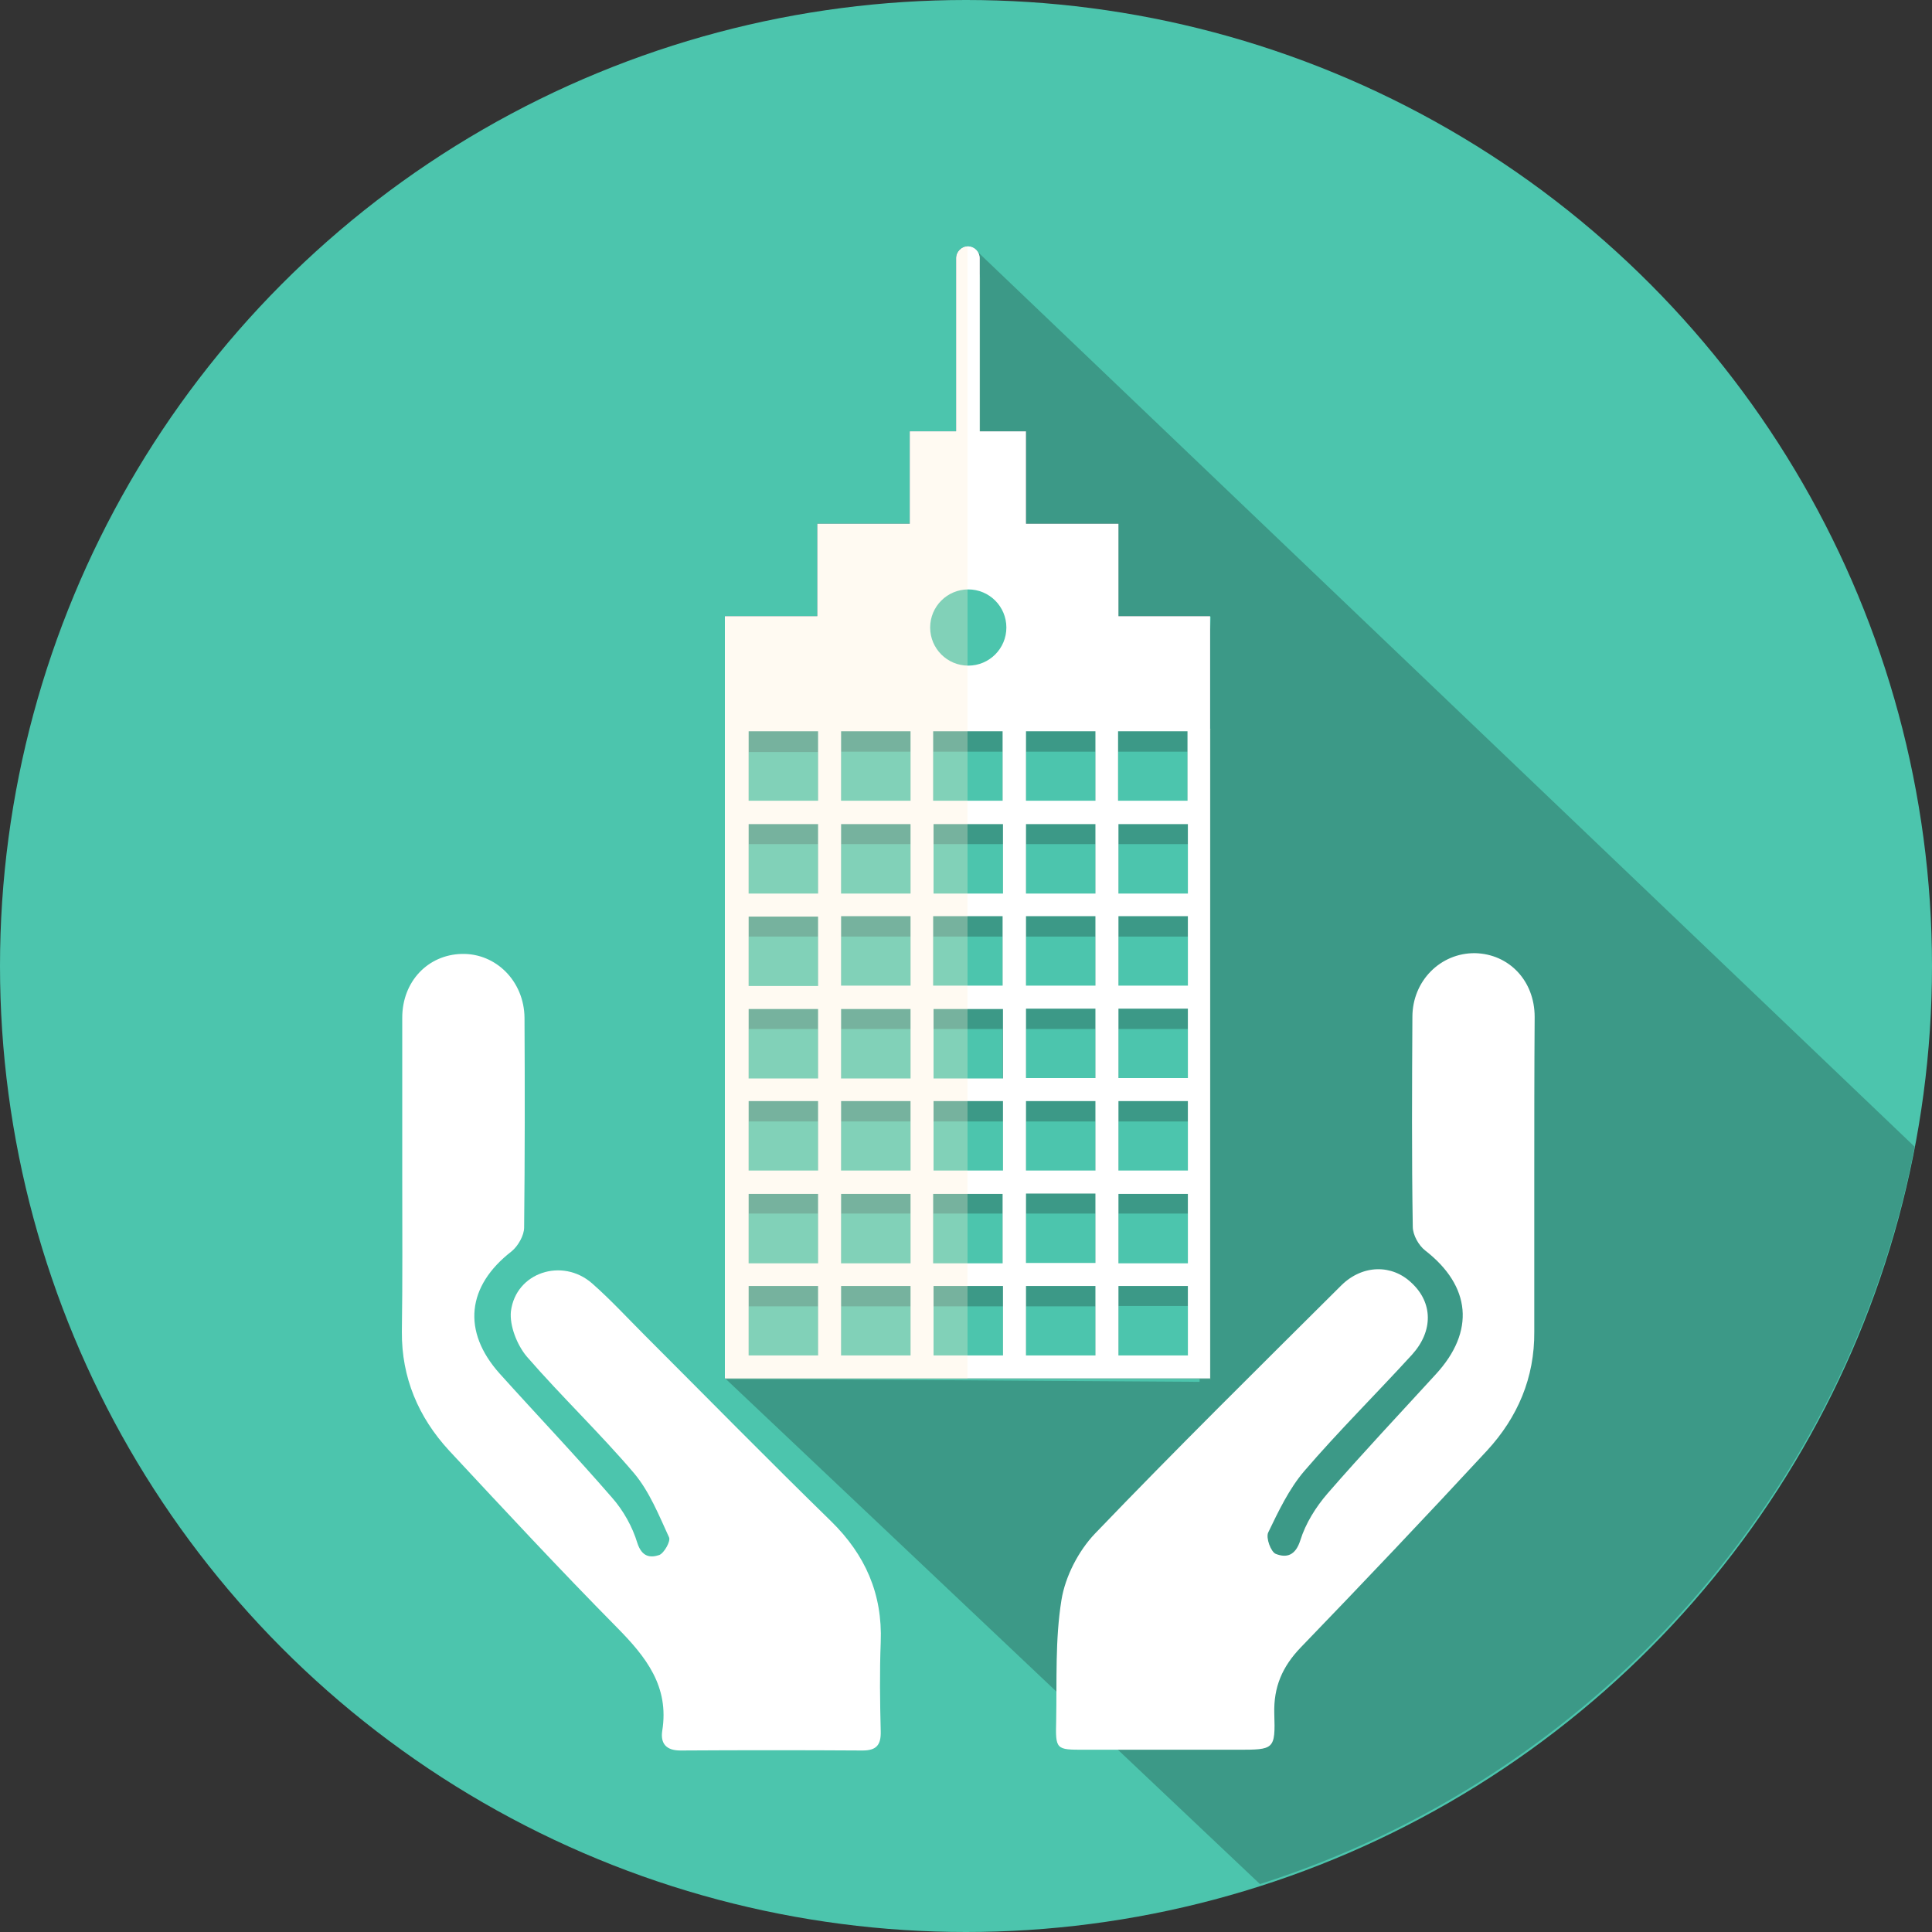 <?xml version="1.0" encoding="utf-8"?>
<!-- Generator: Adobe Illustrator 19.0.0, SVG Export Plug-In . SVG Version: 6.00 Build 0)  -->
<svg version="1.1" id="Layer_1" xmlns="http://www.w3.org/2000/svg" xmlns:xlink="http://www.w3.org/1999/xlink" x="0px" y="0px"
	 viewBox="206 -236 512 512" style="enable-background:new 206 -236 512 512;" xml:space="preserve">
<rect x="206" y="-236" width="512" height="512" fill="#333333" stroke="none"/>
<style type="text/css">
	.st0{fill:#4CC5AD;}
	.st1{fill:#3C9987;}
	.st2{fill:#FFFFFF;}
	.st3{fill:#FFEED2;}
	.st4{fill:#CCBEAC;}
	.st5{fill:#475059;}
	.st6{opacity:0.3;fill:#FFEED2;enable-background:new    ;}
</style>
<circle class="st0" cx="462" cy="20" r="256"/>
<path class="st1" d="M713.4,67.9L464.1-170.2c0.7,0.7,1.5,5.2,0.6,6.3v14.9l0.9,27.4h9.3l3,24.5h24.5v24.5h24.5l-3,55V62v68.2
	l-125.6-0.8l141.6,133.9C628.2,235.1,695.6,160.3,713.4,67.9z"/>
<path class="st0" d="M461.6-127.7L461.6-127.7L461.6-127.7z"/>
<g id="Layer_1_1_">
</g>
<path class="st2" d="M612.6,76.4c0,13.5,0,27,0,40.5c0.1,12.2-4.4,22.7-12.5,31.5c-16.3,17.6-32.8,35-49.4,52.2
	c-4.9,5.1-7.2,10.5-7,17.5c0.3,9.6,0,9.6-9.8,9.6c-13.5,0-27,0-40.5,0c-7.6,0-7.7,0-7.5-7.8c0.2-10.6-0.3-21.4,1.4-31.9
	c1-6.2,4.5-13,8.9-17.6c21.4-22.3,43.4-44,65.3-65.8c5.6-5.5,13.4-5.6,18.6-0.6c5.6,5.2,5.8,12.7,0.1,19
	c-9.5,10.4-19.5,20.3-28.6,30.9c-4,4.7-6.8,10.6-9.5,16.2c-0.7,1.4,0.7,5.2,2,5.7c2.8,1.1,5.2,0.5,6.5-3.6c1.4-4.5,4.1-8.8,7.2-12.4
	c9.3-10.7,19.1-21.1,28.7-31.6c10.5-11.4,9.3-23.4-2.8-32.8c-1.7-1.3-3.3-4.1-3.3-6.3c-0.3-18.5-0.2-37.1-0.1-55.6
	c0-9.6,7.5-17,16.6-16.9c9,0.2,15.8,7.3,15.8,16.9C612.6,47.9,612.6,62.1,612.6,76.4z"/>
<path class="st2" d="M312.6,76.4c0-14.2,0-28.5,0-42.7c0-9.6,6.8-16.7,15.8-16.9c9.1-0.2,16.5,7.3,16.6,16.9
	c0.1,18.5,0.1,37.1-0.1,55.6c0,2.1-1.6,4.9-3.3,6.3c-11.9,9.2-13.2,21.2-3.2,32.4c9.9,11,20.1,21.7,29.8,32.9c3,3.4,5.4,7.7,6.7,12
	c1.2,3.7,3.4,4,5.8,3.2c1.3-0.5,3.1-3.7,2.6-4.7c-2.7-5.9-5.2-12.1-9.2-16.9c-9.1-10.7-19.3-20.4-28.5-31c-2.6-3.1-4.6-8.2-4.2-12
	c1.3-10.3,13.6-14.3,21.5-7.4c4.9,4.3,9.4,9.2,14,13.8c16.4,16.4,32.7,33,49.3,49.2c9.1,8.9,13.7,19.3,13.2,32.1
	c-0.3,7.9-0.2,15.7,0,23.6c0.1,3.6-1.1,5.1-4.8,5.1c-16.1-0.1-32.2-0.1-48.3,0c-3.8,0-5.3-1.9-4.8-5.2c1.9-11.8-4.3-19.6-12-27.4
	c-15.1-15.3-29.8-31.1-44.5-46.9c-8.1-8.8-12.6-19.3-12.5-31.5C312.7,103.3,312.6,89.9,312.6,76.4z"/>
<g>
	<g>
		<rect x="401.3" y="-45.1" class="st3" width="122.4" height="171.4"/>
		<g>
			<path class="st4" d="M398.3-42.8v172.2h128.6V-42.8H398.3z M520.7-18.4h-18.4v-18.4h18.4V-18.4z M453.4,79.6V61.2h18.4v18.4
				H453.4z M471.7,85.6V104h-18.4V85.6H471.7z M471.7,12.2v18.4h-18.4V12.2C453.3,12.2,471.7,12.2,471.7,12.2z M453.4,6.1v-18.4
				h18.4V6.1H453.4z M471.7,36.7v18.4h-18.4V36.7H471.7z M447.3,30.6h-18.4V12.2h18.4V30.6z M447.3,36.7v18.4h-18.4V36.7H447.3z
				 M447.3,61.2v18.4h-18.4V61.2C428.9,61.2,447.3,61.2,447.3,61.2z M477.9,61.2h18.4v18.4h-18.4V61.2z M477.9,55.1V36.7h18.4v18.4
				H477.9z M477.9,30.6V12.2h18.4v18.4H477.9z M477.9,6.1v-18.4h18.4V6.1H477.9z M477.9-18.4v-18.4h18.4v18.4H477.9z M471.7-18.4
				h-18.4v-18.4h18.4V-18.4z M447.3-18.4h-18.4v-18.4h18.4V-18.4z M447.3-12.3V6.1h-18.4v-18.4H447.3z M422.8,6.1h-18.4v-18.4h18.4
				V6.1z M422.8,12.2v18.4h-18.4V12.2C404.4,12.2,422.8,12.2,422.8,12.2z M422.8,36.7v18.4h-18.4V36.7H422.8z M422.8,61.2v18.4
				h-18.4V61.2C404.4,61.2,422.8,61.2,422.8,61.2z M422.8,85.6V104h-18.4V85.6H422.8z M428.9,85.6h18.4V104h-18.4V85.6z
				 M447.3,110.2v18.4h-18.4v-18.4H447.3z M453.4,110.2h18.4v18.4h-18.4V110.2z M477.9,110.2h18.4v18.4h-18.4V110.2z M477.9,104
				V85.6h18.4V104H477.9z M502.4,85.6h18.4V104h-18.4V85.6z M502.4,79.6V61.2h18.4v18.4H502.4z M502.4,55.1V36.7h18.4v18.4H502.4z
				 M502.4,30.6V12.2h18.4v18.4H502.4z M502.4,6.1v-18.4h18.4V6.1H502.4z M422.8-36.7v18.4h-18.4v-18.4H422.8z M404.4,110.2h18.4
				v18.4h-18.4V110.2z M502.4,128.5v-18.4h18.4v18.4H502.4z"/>
			<path class="st4" d="M462.6-110.2c1.7,0,3.1-1.4,3.1-3.1v-49c0-1.7-1.4-3.1-3.1-3.1s-3.1,1.4-3.1,3.1v49
				C459.5-111.5,460.9-110.2,462.6-110.2z"/>
		</g>
		<path class="st5" d="M502.4-72.7v-24.5h-24.5v-24.5h-12.3v-45.9c0-1.7-1.4-3.1-3.1-3.1s-3.1,1.4-3.1,3.1v45.9h-12.3v24.5h-24.5
			v24.5h-24.5v30.6l0,0v171.4h128.6V-42.1v-6.1v-24.5H502.4z M404.4-17.6h18.4V0.8h-18.4V-17.6z M453.4,74.2V55.8h18.4v18.4H453.4z
			 M471.7,80.4v18.4h-18.4V80.4H471.7z M447.3,31.4v18.4h-18.4V31.4H447.3z M428.9,25.2V6.8h18.4v18.4H428.9z M453.4,31.4h18.4v18.4
			h-18.4V31.4z M447.3,55.8v18.4h-18.4V55.8C428.9,55.8,447.3,55.8,447.3,55.8z M477.9,55.8h18.4v18.4h-18.4V55.8z M477.9,49.7V31.3
			h18.4v18.4H477.9z M477.9,25.2V6.8h18.4v18.4H477.9z M471.7,25.2h-18.4V6.8h18.4V25.2z M453.4,0.8v-18.4h18.4V0.8H453.4z
			 M447.3,0.8h-18.4v-18.4h18.4V0.8z M404.4,6.9h18.4v18.4h-18.4V6.9z M404.4,31.4h18.4v18.4h-18.4V31.4z M404.4,55.8h18.4v18.4
			h-18.4V55.8z M404.4,80.4h18.4v18.4h-18.4V80.4z M428.9,80.4h18.4v18.4h-18.4V80.4z M447.3,104.8v18.4h-18.4v-18.4H447.3z
			 M453.4,104.8h18.4v18.4h-18.4V104.8z M477.9,104.8h18.4v18.4h-18.4V104.8z M477.9,98.7V80.3h18.4v18.4H477.9z M502.4,80.4h18.4
			v18.4h-18.4V80.4z M502.4,74.2V55.8h18.4v18.4H502.4z M502.4,49.7V31.3h18.4v18.4H502.4z M502.4,25.2V6.8h18.4v18.4H502.4z
			 M502.4,0.8v-18.4h18.4V0.8H502.4z M496.3,0.8h-18.4v-18.4h18.4V0.8z M477.9-23.8v-18.4h18.4v18.4
			C496.3-23.8,477.9-23.8,477.9-23.8z M471.7-23.8h-18.4v-18.4h18.4V-23.8z M447.3-23.8h-18.4v-18.4h18.4V-23.8z M422.8-23.8h-18.4
			v-18.4h18.4V-23.8z M404.4,104.8h18.4v18.4h-18.4V104.8z M502.4,123.2v-18.4h18.4v18.4H502.4z M520.7-23.8h-18.4v-18.4h18.4V-23.8
			z"/>
		<circle class="st3" cx="462.6" cy="-69.7" r="10.1"/>
	</g>
	<rect x="401.3" y="-45.1" class="st0" width="122.4" height="171.4"/>
	<g>
		<path class="st1" d="M398.3-42.8v172.2h128.6V-42.8H398.3z M520.7-18.4h-18.4v-18.4h18.4V-18.4z M453.4,79.6V61.2h18.4v18.4H453.4
			z M471.7,85.6V104h-18.4V85.6H471.7z M471.7,12.2v18.4h-18.4V12.2C453.3,12.2,471.7,12.2,471.7,12.2z M453.4,6.1v-18.4h18.4V6.1
			H453.4z M471.7,36.7v18.4h-18.4V36.7H471.7z M447.3,30.6h-18.4V12.2h18.4V30.6z M447.3,36.7v18.4h-18.4V36.7H447.3z M447.3,61.2
			v18.4h-18.4V61.2C428.9,61.2,447.3,61.2,447.3,61.2z M477.9,61.2h18.4v18.4h-18.4V61.2z M477.9,55.1V36.7h18.4v18.4H477.9z
			 M477.9,30.6V12.2h18.4v18.4H477.9z M477.9,6.1v-18.4h18.4V6.1H477.9z M477.9-18.4v-18.4h18.4v18.4H477.9z M471.7-18.4h-18.4
			v-18.4h18.4V-18.4z M447.3-18.4h-18.4v-18.4h18.4V-18.4z M447.3-12.3V6.1h-18.4v-18.4H447.3z M422.8,6.1h-18.4v-18.4h18.4V6.1z
			 M422.8,12.2v18.4h-18.4V12.2C404.4,12.2,422.8,12.2,422.8,12.2z M422.8,36.7v18.4h-18.4V36.7H422.8z M422.8,61.2v18.4h-18.4V61.2
			C404.4,61.2,422.8,61.2,422.8,61.2z M422.8,85.6V104h-18.4V85.6H422.8z M428.9,85.6h18.4V104h-18.4V85.6z M447.3,110.2v18.4h-18.4
			v-18.4H447.3z M453.4,110.2h18.4v18.4h-18.4V110.2z M477.9,110.2h18.4v18.4h-18.4V110.2z M477.9,104V85.6h18.4V104H477.9z
			 M502.4,85.6h18.4V104h-18.4V85.6z M502.4,79.6V61.2h18.4v18.4H502.4z M502.4,55.1V36.7h18.4v18.4H502.4z M502.4,30.6V12.2h18.4
			v18.4H502.4z M502.4,6.1v-18.4h18.4V6.1H502.4z M422.8-36.7v18.4h-18.4v-18.4H422.8z M404.4,110.2h18.4v18.4h-18.4V110.2z
			 M502.4,128.5v-18.4h18.4v18.4H502.4z"/>
		<path class="st1" d="M462.6-110.2c1.7,0,3.1-1.4,3.1-3.1v-49c0-1.7-1.4-3.1-3.1-3.1s-3.1,1.4-3.1,3.1v49
			C459.5-111.5,460.9-110.2,462.6-110.2z"/>
	</g>
	<path class="st2" d="M502.4-72.7v-24.5h-24.5v-24.5h-12.3v-45.9c0-1.7-1.4-3.1-3.1-3.1s-3.1,1.4-3.1,3.1v45.9h-12.3v24.5h-24.5
		v24.5h-24.5v30.6l0,0v171.4h128.6V-42.1v-6.1v-24.5H502.4z M404.4-17.6h18.4V0.8h-18.4V-17.6z M453.4,74.2V55.8h18.4v18.4H453.4z
		 M471.7,80.4v18.4h-18.4V80.4H471.7z M447.3,31.4v18.4h-18.4V31.4H447.3z M428.9,25.2V6.8h18.4v18.4H428.9z M453.4,31.4h18.4v18.4
		h-18.4V31.4z M447.3,55.8v18.4h-18.4V55.8C428.9,55.8,447.3,55.8,447.3,55.8z M477.9,55.8h18.4v18.4h-18.4V55.8z M477.9,49.7V31.3
		h18.4v18.4H477.9z M477.9,25.2V6.8h18.4v18.4H477.9z M471.7,25.2h-18.4V6.8h18.4V25.2z M453.4,0.8v-18.4h18.4V0.8H453.4z
		 M447.3,0.8h-18.4v-18.4h18.4V0.8z M404.4,6.9h18.4v18.4h-18.4V6.9z M404.4,31.4h18.4v18.4h-18.4V31.4z M404.4,55.8h18.4v18.4
		h-18.4V55.8z M404.4,80.4h18.4v18.4h-18.4V80.4z M428.9,80.4h18.4v18.4h-18.4V80.4z M447.3,104.8v18.4h-18.4v-18.4H447.3z
		 M453.4,104.8h18.4v18.4h-18.4V104.8z M477.9,104.8h18.4v18.4h-18.4V104.8z M477.9,98.7V80.3h18.4v18.4H477.9z M502.4,80.4h18.4
		v18.4h-18.4V80.4z M502.4,74.2V55.8h18.4v18.4H502.4z M502.4,49.7V31.3h18.4v18.4H502.4z M502.4,25.2V6.8h18.4v18.4H502.4z
		 M502.4,0.8v-18.4h18.4V0.8H502.4z M496.3,0.8h-18.4v-18.4h18.4V0.8z M477.9-23.8v-18.4h18.4v18.4
		C496.3-23.8,477.9-23.8,477.9-23.8z M471.7-23.8h-18.4v-18.4h18.4V-23.8z M447.3-23.8h-18.4v-18.4h18.4V-23.8z M422.8-23.8h-18.4
		v-18.4h18.4V-23.8z M404.4,104.8h18.4v18.4h-18.4V104.8z M502.4,123.2v-18.4h18.4v18.4H502.4z M520.7-23.8h-18.4v-18.4h18.4V-23.8z
		"/>
	<circle class="st0" cx="462.6" cy="-69.7" r="10.1"/>
	<path class="st2" d="M459.5-167.6v5.4v43.6h-9.2v20.2h12.3v-72.3C460.9-170.7,459.5-169.3,459.5-167.6z"/>
	<path class="st2" d="M474.8-118.6h-9.2v-43.6v-5.4c0-1.7-1.4-3.1-3.1-3.1v72.3h12.3V-118.6z"/>
	<path class="st6" d="M459.5-167.6v5.4v40.6h-12.3v24.5h-24.5v24.5h-24.5v30.6l0,0v171.4h64.2v-299.9
		C460.9-170.7,459.5-169.3,459.5-167.6z"/>
</g>
</svg>
